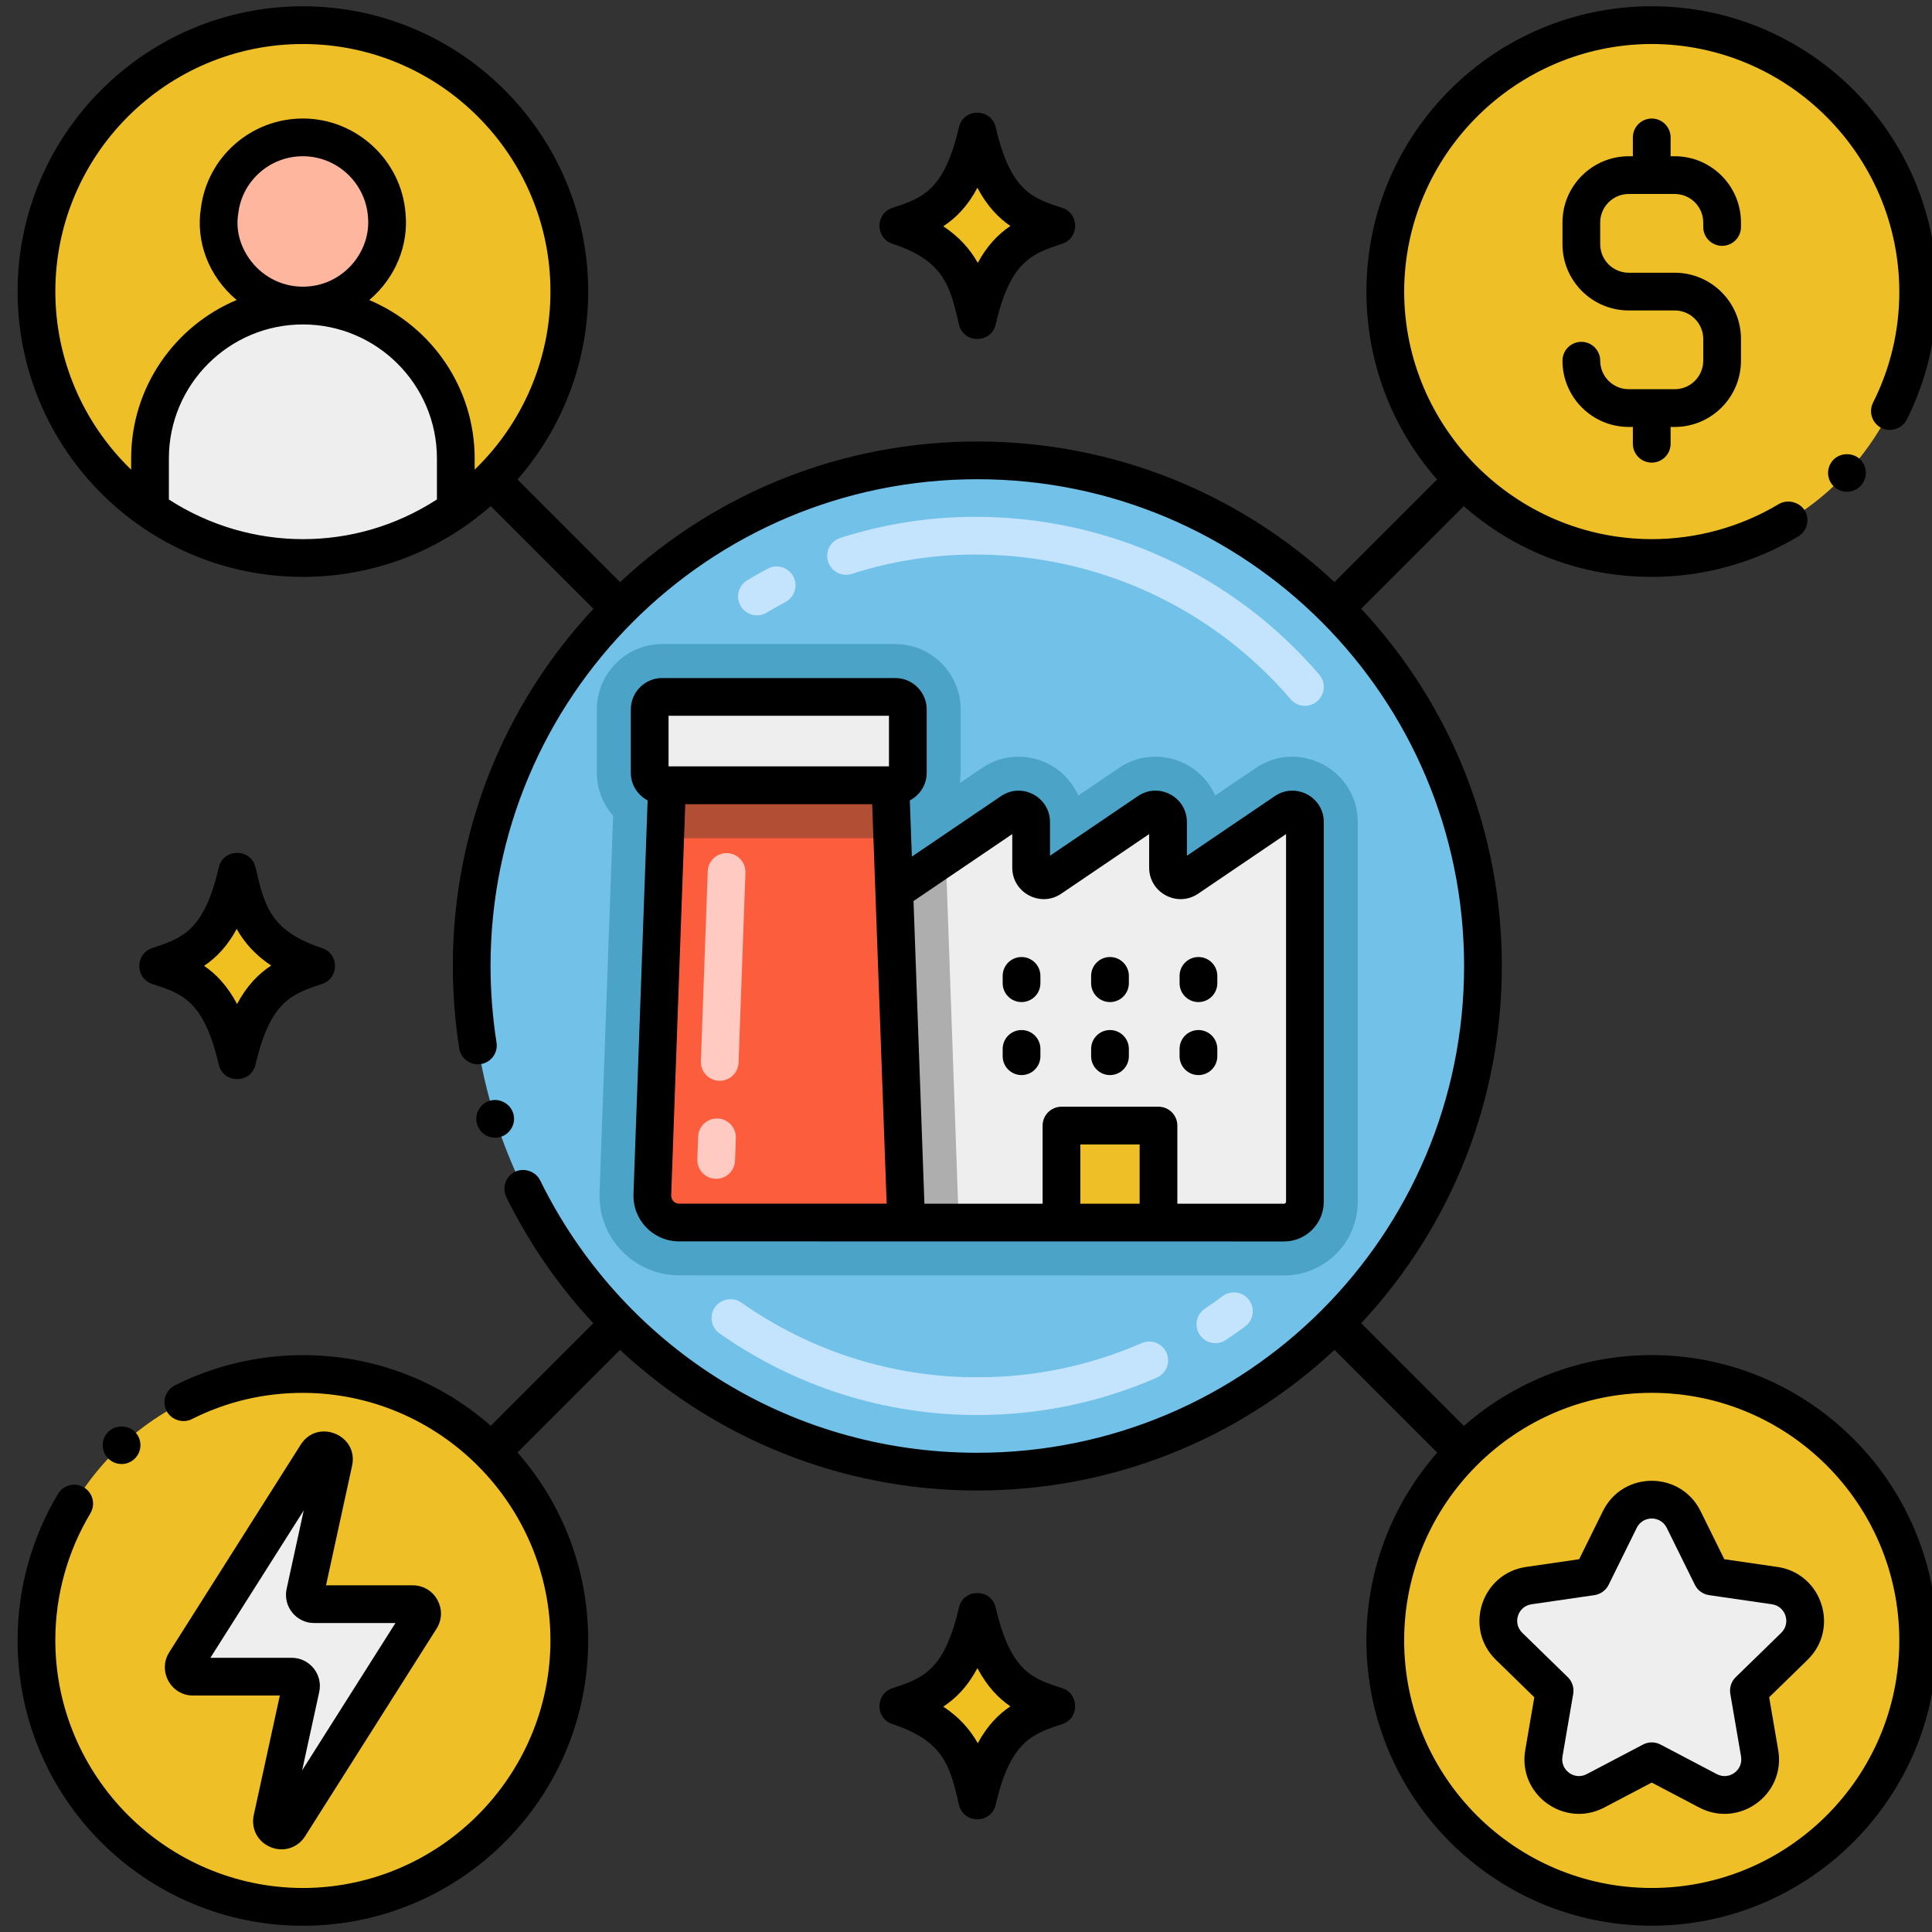 <svg id="Layer_1" height="512" viewBox="0 0 256 256" width="512" xmlns="http://www.w3.org/2000/svg"><rect x="0" y="0" width="256" height="256" fill="#333333" stroke="none"/><g><g><g><circle cx="129.5" cy="128" fill="#71c1e8" r="67"/></g><g><path d="m166.392 101.768-5.369 3.641c-2.219-4.975-8.376-6.656-12.771-3.641l-5.37 3.641c-2.208-4.942-8.339-6.663-12.77-3.642l-2.938 1.994c.159-1 .118-.56.118-9.761 0-4.773-3.887-8.657-8.663-8.657h-30.885c-4.773 0-8.657 3.884-8.657 8.657v8.398c0 2.181.817 4.171 2.153 5.695l-1.796 49.924c-.233 5.989 4.557 10.973 10.556 10.973 61.675 0-1.845.01 80.15.01 5.382 0 9.76-4.383 9.76-9.77v-50.3c0-6.909-7.749-11.064-13.518-7.162z" fill="#4ba4c7"/></g><g><path d="m171.012 92.646c-10.429-12.181-25.65-19.167-41.762-19.167-5.584 0-11.095.862-16.379 2.563-1.311.423-2.723-.301-3.146-1.614-.423-1.314.3-2.723 1.614-3.146 5.779-1.859 11.806-2.803 17.91-2.803 17.574 0 34.18 7.623 45.561 20.915.897 1.049.775 2.627-.273 3.525-1.048.896-2.625.776-3.525-.273zm-72.857-12.323c-.712-1.183-.33-2.719.853-3.431.896-.54 1.814-1.06 2.728-1.545 1.22-.646 2.733-.185 3.381 1.035s.185 2.733-1.035 3.381c-.835.443-1.674.919-2.495 1.412-1.179.711-2.719.334-3.432-.852z" fill="#c4e4fd"/></g><g><path d="m129.51 187.499c-.003 0-.004 0-.007 0-12.259 0-24.067-3.735-34.148-10.804-1.13-.793-1.404-2.352-.611-3.482s2.351-1.404 3.482-.611c9.235 6.475 20.051 9.897 31.277 9.897h.007c7.543 0 14.867-1.524 21.771-4.532 1.261-.549 2.737.026 3.29 1.294.552 1.266-.027 2.738-1.294 3.29-7.537 3.283-15.534 4.948-23.767 4.948zm29.456-10.636c-.766-1.148-.455-2.7.694-3.466.791-.528 1.581-1.084 2.345-1.654 1.108-.825 2.673-.597 3.499.511.825 1.107.596 2.674-.511 3.499-.835.622-1.696 1.229-2.562 1.805-1.145.764-2.699.457-3.465-.695z" fill="#c4e4fd"/></g></g><g><g><path d="m127.064 42.98c-1.175-5.068-1.952-8.416-8.821-10.686-2.284-.754-2.279-3.995 0-4.748 3.987-1.317 6.868-2.269 8.821-10.686.597-2.566 4.272-2.573 4.871 0 2 8.617 5 9.425 8.821 10.687 2.284.754 2.279 3.994 0 4.747-3.988 1.318-6.869 2.271-8.821 10.686-.597 2.578-4.273 2.578-4.871 0z"/></g><g><path d="m133.88 29.943c-1.63 1.1-3.09 2.61-4.32 4.89-.99-1.76-2.41-3.42-4.57-4.85 1.72-1.13 3.24-2.69 4.52-5.1 1.3 2.45 2.81 4 4.37 5.06z" fill="#f0c020"/></g></g><g><g><path d="m127.064 239.133c-1.175-5.068-1.952-8.416-8.821-10.686-2.284-.754-2.279-3.995 0-4.748 3.987-1.317 6.868-2.269 8.821-10.686.597-2.566 4.272-2.573 4.871 0 2 8.617 5 9.425 8.821 10.687 2.284.754 2.279 3.994 0 4.747-3.988 1.318-6.869 2.271-8.821 10.686-.597 2.578-4.273 2.578-4.871 0z"/></g><g><path d="m133.88 226.097c-1.63 1.1-3.09 2.61-4.32 4.89-.99-1.76-2.41-3.42-4.57-4.85 1.72-1.13 3.24-2.69 4.52-5.1 1.3 2.45 2.81 4 4.37 5.06z" fill="#f0c020"/></g></g><g><g><path d="m33.859 114.943c1.175 5.068 1.952 8.416 8.821 10.686 2.284.754 2.279 3.995 0 4.748-3.987 1.317-6.868 2.269-8.821 10.686-.597 2.566-4.272 2.573-4.871 0-2-8.617-5-9.425-8.821-10.687-2.284-.754-2.279-3.994 0-4.747 3.988-1.318 6.869-2.271 8.821-10.686.597-2.577 4.273-2.578 4.871 0z"/></g><g><path d="m27.043 127.98c1.63-1.1 3.09-2.61 4.32-4.89.99 1.76 2.41 3.42 4.57 4.85-1.72 1.13-3.24 2.69-4.52 5.1-1.3-2.45-2.81-4-4.37-5.06z" fill="#f0c020"/></g></g><g><g><g><path d="m120.08 161.99h-30.08c-2.03 0-3.64-1.67-3.56-3.7l1.7-47.23.25-7.01h29.59l.25 7.01.26 7.03v.01z" fill="#fc5d3d"/></g><g><path d="m118.23 111.06h-30.09l.25-7.01h29.59z" fill="#b14e34"/></g><g><path d="m94.9 156.201c-1.419 0-2.551-1.176-2.5-2.591l.108-2.997c.05-1.381 1.203-2.452 2.589-2.408 1.379.05 2.457 1.209 2.407 2.589l-.108 2.998c-.048 1.349-1.157 2.409-2.496 2.409zm.378-12.993c-1.38-.05-2.458-1.208-2.408-2.588l.909-25.168c.049-1.35 1.157-2.41 2.496-2.41.031 0 .062.001.092.002 1.38.05 2.458 1.208 2.408 2.588l-.909 25.168c-.049 1.359-1.181 2.453-2.588 2.408z" fill="#ffcac2"/></g><g><path d="m172.91 108.93v50.3c0 1.53-1.24 2.77-2.76 2.77h-50.07v-.01l-1.58-43.88v-.01c3.34-2.26 2.89-1.96 6.82-4.62 1.77-1.2 4.43-3.01 8.72-5.92 1.1-.75 2.59.04 2.59 1.37v6.04c0 1.33 1.49 2.13 2.59 1.38l12.96-8.79c1.11-.76 2.59.04 2.59 1.37v6.04c0 1.33 1.49 2.13 2.59 1.38l12.96-8.79c1.11-.75 2.59.04 2.59 1.37z" fill="#eee"/></g><g><path d="m120.08 162v-.01l-1.58-43.88v-.01c3.34-2.26 2.89-1.96 6.82-4.62.55 15.48 1.58 44.49 1.72 48.52z" fill="#aeaeae"/></g><g><path d="m120.292 94v8.398c0 .914-.743 1.657-1.663 1.657h-30.885c-.914 0-1.657-.743-1.657-1.657v-8.398c0-.914.743-1.657 1.657-1.657h30.884c.921 0 1.664.743 1.664 1.657z" fill="#eee"/></g></g><g><path d="m140.653 149.146h12.854v12.854h-12.854z" fill="#efbf27"/></g></g><g><ellipse cx="218.862" cy="38.638" fill="#efbf27" rx="35.304" ry="35.304" transform="matrix(.707 -.707 .707 .707 36.782 166.076)"/></g><g><g><path d="m40.136 40.487c-7.023 0-12.032-6.41-11.046-12.522.649-5.431 5.294-9.761 11.046-9.761 5.818 0 10.65 4.479 11.105 10.233.616 6.152-4.366 12.05-11.105 12.05z" fill="#fdb59f"/></g><g><path d="m40.131 3.333c-19.492 0-35.298 15.805-35.298 35.297 0 11.96 5.948 22.535 15.044 28.916 5.737 4.025 12.72 6.392 20.253 6.392 7.543 0 14.527-2.367 20.264-6.402 9.096-6.371 15.045-16.946 15.045-28.906 0-19.492-15.805-35.297-35.308-35.297z" fill="#efbf27"/></g><g><path d="m40.136 40.487c-7.023 0-12.032-6.41-11.046-12.522.649-5.431 5.294-9.761 11.046-9.761 5.818 0 10.65 4.479 11.105 10.233.616 6.152-4.366 12.05-11.105 12.05z" fill="#ffb69f"/></g><g><path d="m60.395 60.743v6.793c-5.737 4.036-12.72 6.402-20.264 6.402-7.533 0-14.516-2.367-20.253-6.392v-6.804c0-11.188 9.065-20.253 20.253-20.253 11.199.001 20.264 9.066 20.264 20.254z" fill="#eee"/></g></g><g><g><circle cx="40.138" cy="217.362" fill="#efbf27" r="35.304"/></g><g><g><path d="m36.069 241.036 3.787-17.368c.168-.771-.419-1.5-1.209-1.5h-13.064c-.975 0-1.567-1.075-1.045-1.899l17.419-27.506c.74-1.169 2.548-.426 2.254.925l-3.788 17.374c-.168.771.419 1.5 1.209 1.5h13.06c.975 0 1.567 1.075 1.045 1.899l-17.414 27.5c-.74 1.169-2.548.427-2.254-.925z" fill="#eee"/></g></g></g><g><g><circle cx="218.862" cy="217.362" fill="#efbf27" r="35.304"/></g><g><path d="m223.092 201.342 3.726 7.55 8.331 1.211c3.869.562 5.413 5.316 2.614 8.045l-6.029 5.876 1.423 8.298c.661 3.853-3.383 6.791-6.844 4.972l-7.452-3.918-7.452 3.918c-3.46 1.819-7.505-1.119-6.844-4.972l1.423-8.298-6.029-5.876c-2.799-2.729-1.255-7.483 2.614-8.045l8.331-1.211 3.726-7.55c1.733-3.506 6.732-3.506 8.462 0z" fill="#eee"/></g></g><g><path d="m122.792 102.398v-8.398c0-2.292-1.867-4.157-4.163-4.157h-30.885c-2.292 0-4.157 1.865-4.157 4.157v8.398c0 1.593.911 2.963 2.229 3.661l-1.875 52.133c-.135 3.45 2.605 6.298 6.059 6.298 13.034 0 33.889.01 80.15.01 2.9 0 5.26-2.364 5.26-5.27v-50.3c0-3.328-3.721-5.313-6.493-3.438l-11.647 7.899v-4.461c0-3.353-3.754-5.315-6.493-3.438l-11.646 7.898v-4.46c0-3.328-3.735-5.314-6.493-3.438l-11.812 8.011-.27-7.44c1.322-.698 2.236-2.07 2.236-3.665zm-5-7.555v6.707h-29.205v-6.707zm-27.792 64.647c-.604 0-1.087-.48-1.063-1.11l1.864-51.824h24.767c.385 10.539 0-.066 1.92 52.935h-27.488zm53.153.01v-7.854h7.854v7.854zm-9.023-48.979v4.448c0 3.344 3.755 5.32 6.493 3.449l11.646-7.898v4.449c0 3.33 3.737 5.325 6.494 3.449l11.646-7.898v48.71c0 .146-.119.27-.26.27h-14.144v-10.354c0-1.381-1.119-2.5-2.5-2.5h-12.854c-1.381 0-2.5 1.119-2.5 2.5v10.354h-15.661l-1.445-40.105z"/></g><g><path d="m135.359 132.779c1.381 0 2.5-1.119 2.5-2.5v-.968c0-1.381-1.119-2.5-2.5-2.5s-2.5 1.119-2.5 2.5v.968c0 1.381 1.12 2.5 2.5 2.5z"/></g><g><path d="m147.08 132.779c1.381 0 2.5-1.119 2.5-2.5v-.968c0-1.381-1.119-2.5-2.5-2.5s-2.5 1.119-2.5 2.5v.968c0 1.381 1.119 2.5 2.5 2.5z"/></g><g><path d="m158.801 132.779c1.381 0 2.5-1.119 2.5-2.5v-.968c0-1.381-1.119-2.5-2.5-2.5s-2.5 1.119-2.5 2.5v.968c0 1.381 1.119 2.5 2.5 2.5z"/></g><g><path d="m135.359 142.454c1.381 0 2.5-1.119 2.5-2.5v-.968c0-1.381-1.119-2.5-2.5-2.5s-2.5 1.119-2.5 2.5v.968c0 1.381 1.12 2.5 2.5 2.5z"/></g><g><path d="m147.08 142.454c1.381 0 2.5-1.119 2.5-2.5v-.968c0-1.381-1.119-2.5-2.5-2.5s-2.5 1.119-2.5 2.5v.968c0 1.381 1.119 2.5 2.5 2.5z"/></g><g><path d="m158.801 142.454c1.381 0 2.5-1.119 2.5-2.5v-.968c0-1.381-1.119-2.5-2.5-2.5s-2.5 1.119-2.5 2.5v.968c0 1.381 1.119 2.5 2.5 2.5z"/></g><g><path d="m66.37 150.63c1.295-.411 2.049-1.812 1.63-3.13-.41-1.29-1.84-2.05-3.141-1.63-1.325.413-2.044 1.822-1.63 3.13.418 1.328 1.822 2.052 3.141 1.63z"/></g><g><path d="m228.189 32.575c1.381 0 2.5-1.119 2.5-2.5v-.596c0-4.839-3.938-8.776-8.777-8.776h-.549v-2.495c0-1.381-1.119-2.5-2.5-2.5s-2.5 1.119-2.5 2.5v2.495h-.551c-4.839 0-8.776 3.938-8.776 8.776v2.882c0 4.839 3.938 8.776 8.776 8.776h6.1c2.083 0 3.777 1.694 3.777 3.776v2.882c0 2.082-1.694 3.776-3.777 3.776h-6.1c-2.082 0-3.776-1.694-3.776-3.776 0-1.381-1.119-2.5-2.5-2.5s-2.5 1.119-2.5 2.5c0 4.839 3.938 8.776 8.776 8.776h.551v2.229c0 1.381 1.119 2.5 2.5 2.5s2.5-1.119 2.5-2.5v-2.228h.549c4.84 0 8.777-3.938 8.777-8.776v-2.882c0-4.839-3.938-8.776-8.777-8.776h-6.1c-2.082 0-3.776-1.694-3.776-3.776v-2.882c0-2.082 1.694-3.776 3.776-3.776h6.1c2.083 0 3.777 1.694 3.777 3.776v.596c0 1.38 1.12 2.499 2.5 2.499z"/></g><g><path d="m249.3 56.71c1.21.609 2.75.09 3.36-1.11 2.62-5.22 4.01-11.09 4.01-16.96 0-20.866-16.909-37.81-37.811-37.81-20.837 0-37.8 16.867-37.8 37.81 0 9.26 3.312 18 9.363 24.893l-13.595 13.595c-12.492-11.654-29.132-18.628-47.327-18.628-17.665 0-34.443 6.606-47.332 18.633l-13.598-13.598c5.969-6.817 9.37-15.65 9.37-24.904 0-20.842-16.961-37.798-37.809-37.798-20.842 0-37.798 16.956-37.798 37.798 0 20.802 16.87 37.809 37.798 37.809 8.957 0 17.745-3.117 24.896-9.377l13.606 13.606c-12.002 12.862-18.633 29.63-18.633 47.331 0 3.649.29 7.33.85 10.92.21 1.35 1.5 2.29 2.86 2.08 1.406-.235 2.299-1.536 2.08-2.86-.52-3.33-.79-6.741-.79-10.14 0-35.662 28.866-64.5 64.5-64.5 35.692 0 64.5 28.941 64.5 64.5 0 35.592-28.793 64.5-64.5 64.5-25.458 0-47.328-14.537-57.92-36.08-.59-1.21-2.13-1.74-3.351-1.15-1.243.621-1.743 2.101-1.14 3.351 3.018 6.136 6.913 11.756 11.531 16.715l-13.588 13.588c-6.895-6.051-15.643-9.363-24.893-9.363-5.88 0-11.75 1.38-16.97 4.01-1.23.62-1.73 2.12-1.11 3.36.601 1.2 2.15 1.72 3.36 1.11 4.59-2.311 9.54-3.48 14.72-3.48 18.05.03 32.771 14.75 32.8 32.8-.029 18.061-14.75 32.771-32.8 32.811-18.06-.04-32.78-14.75-32.81-32.811 0-5.939 1.609-11.77 4.649-16.84.713-1.218.313-2.73-.859-3.43-1.235-.729-2.725-.307-3.431.86-3.5 5.84-5.359 12.56-5.359 19.409 0 20.868 16.908 37.811 37.81 37.811 20.836 0 37.8-16.866 37.8-37.811 0-9.263-3.314-18.008-9.371-24.903l13.587-13.587c12.564 11.684 29.24 18.63 47.345 18.63 17.662 0 34.443-6.605 47.331-18.633l13.61 13.61c-5.834 6.655-9.383 15.361-9.383 24.886 0 20.846 16.959 37.805 37.804 37.805 20.846 0 37.805-16.959 37.805-37.805 0-20.845-16.959-37.804-37.805-37.804-9.525 0-18.231 3.548-24.886 9.383l-13.61-13.61c12.002-12.86 18.634-29.631 18.634-47.332 0-17.67-6.61-34.449-18.638-47.337l13.594-13.594c6.895 6.056 15.64 9.371 24.903 9.371h.011c6.85 0 13.56-1.85 19.41-5.359 1.18-.71 1.569-2.25.859-3.431-.689-1.13-2.29-1.54-3.43-.859-5.08 3.04-10.9 4.649-16.851 4.649-18.05-.029-32.77-14.75-32.8-32.8.03-18.06 14.75-32.77 32.8-32.81 18.061.04 32.771 14.75 32.811 32.81 0 5.17-1.17 10.12-3.48 14.71-.62 1.24-.12 2.74 1.111 3.36zm-241.967-18.079c0-18.085 14.713-32.798 32.798-32.798 18.091 0 32.809 14.713 32.809 32.798 0 8.966-3.689 17.467-10.045 23.598v-1.485c0-9.43-5.77-17.537-13.965-20.983 3.578-3.039 5.216-7.409 4.804-11.521-.556-7.029-6.528-12.536-13.598-12.536-6.879 0-12.683 5.118-13.521 11.913-.673 4.281.939 8.935 4.74 12.137-8.201 3.442-13.976 11.554-13.976 20.99v1.492c-6.356-6.137-10.046-14.641-10.046-23.605zm32.803-.645c-5.488 0-9.32-5.019-8.577-9.624.006-.033.011-.067.015-.102.515-4.309 4.196-7.558 8.563-7.558 4.479 0 8.262 3.483 8.618 7.982.466 4.661-3.331 9.302-8.619 9.302zm-17.758 28.202v-5.445c0-9.789 7.964-17.753 17.753-17.753 9.795 0 17.764 7.964 17.764 17.753v5.437c-5.554 3.592-11.681 5.26-17.764 5.26-6.101-.001-12.328-1.744-17.753-5.252zm229.289 151.174c0 18.089-14.716 32.805-32.805 32.805-18.088 0-32.804-14.716-32.804-32.805 0-18.088 14.716-32.804 32.804-32.804 18.089.001 32.805 14.716 32.805 32.804z"/></g><g><path d="m242.899 60.96c-.96 1.048-.864 2.616.131 3.53 1.044.955 2.6.869 3.539-.131.943-1.025.868-2.595-.13-3.529-.979-.91-2.639-.851-3.54.13z"/></g><g><path d="m39.846 191.426-17.42 27.506c-1.572 2.485.216 5.736 3.157 5.736h11.497l-3.453 15.835c-.394 1.804.524 3.553 2.231 4.254 1.71.703 3.591.099 4.577-1.457l17.414-27.5c1.572-2.485-.216-5.736-3.157-5.736h-11.492l3.453-15.842c.89-4.08-4.578-6.317-6.807-2.796zm12.551 23.637-12.363 19.523 2.265-10.387c.51-2.338-1.274-4.532-3.651-4.532h-10.77l12.368-19.528-2.265 10.388c-.51 2.332 1.266 4.536 3.65 4.536z"/></g><g><path d="m17.81 193.319c1.01-.939 1.07-2.52.13-3.529-.89-.971-2.54-1.03-3.52-.141l-.01.011c-1.011.939-1.07 2.52-.13 3.529.92 1 2.508 1.087 3.53.13z"/></g><g><path d="m203.304 224.896-1.2 7.002c-1.01 5.89 5.183 10.389 10.47 7.607l6.289-3.306 6.289 3.306c5.293 2.78 11.481-1.715 10.471-7.607l-1.201-7.002 5.088-4.96c4.28-4.172 1.915-11.45-4-12.309l-7.03-1.022-3.145-6.37c-2.637-5.343-10.284-5.384-12.943 0l-3.144 6.37-7.031 1.022c-5.915.859-8.28 8.136-4 12.309zm-.369-12.321 8.332-1.211c.814-.118 1.519-.629 1.883-1.367l3.726-7.549c.812-1.647 3.161-1.65 3.975 0l3.727 7.549c.364.738 1.068 1.249 1.883 1.367l8.331 1.211c1.821.266 2.546 2.497 1.229 3.781l-6.029 5.877c-.589.574-.858 1.401-.719 2.213l1.424 8.297c.311 1.817-1.589 3.191-3.217 2.337l-7.452-3.917c-.729-.383-1.598-.383-2.326 0l-7.452 3.917c-1.622.855-3.527-.518-3.216-2.336l1.423-8.298c.14-.812-.13-1.639-.719-2.213l-6.029-5.877c-1.321-1.284-.596-3.515 1.226-3.781z"/></g></g></svg>
